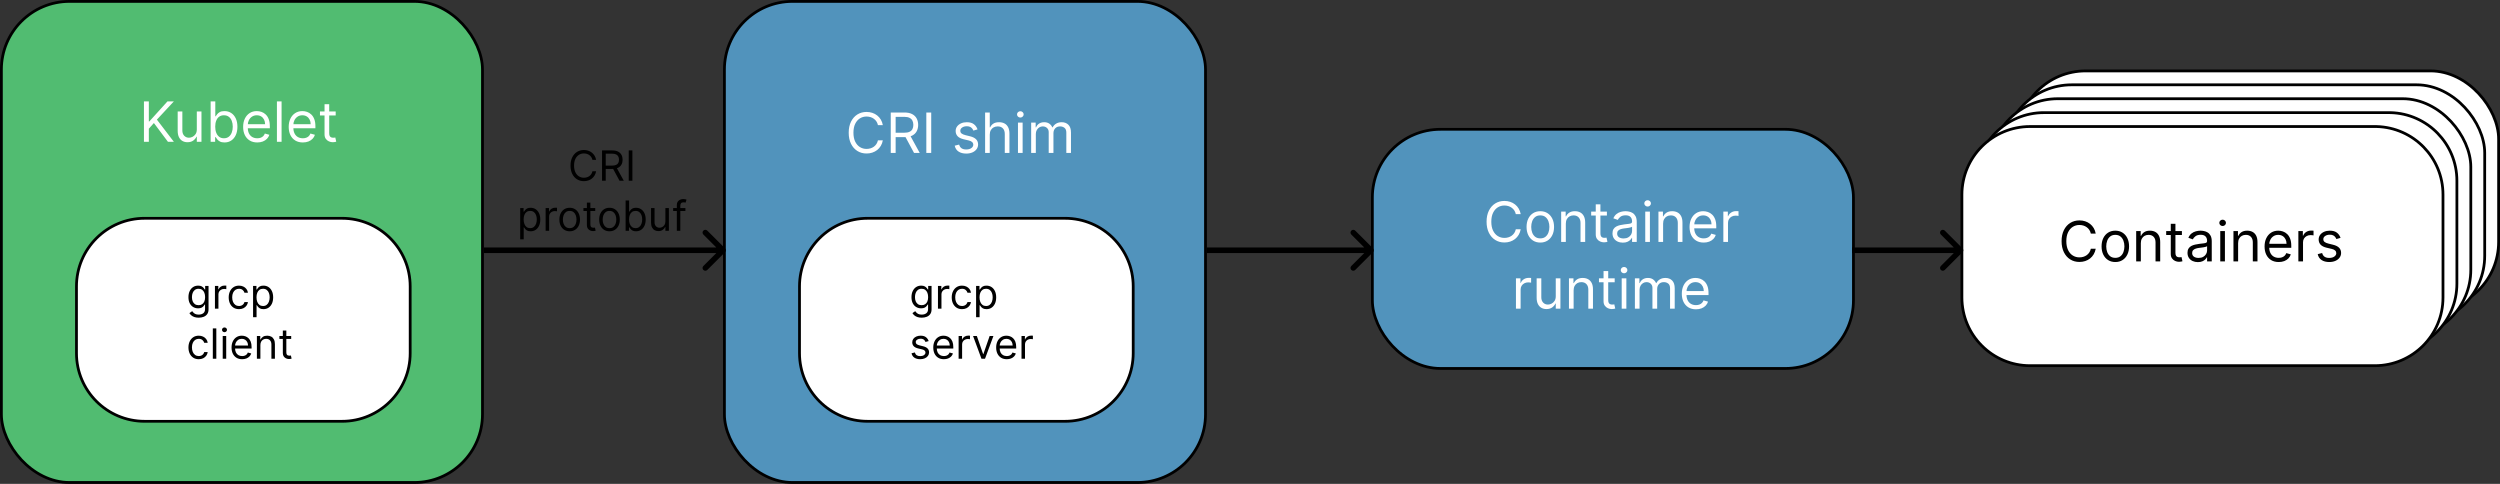 <svg width="899" height="174" viewBox="0 0 899 174" fill="none" xmlns="http://www.w3.org/2000/svg">
<rect x="0" y="0" width="899" height="174" fill="#333333" stroke="none"/>
<g clip-path="url(#clip0_25_2)">
<rect x="0.5" y="0.5" width="173" height="173" rx="24.5" fill="#51BC71" stroke="black"/>
<path d="M52 78.5H123C136.531 78.5 147.5 89.469 147.5 103V127C147.5 140.531 136.531 151.5 123 151.5H52C38.469 151.5 27.5 140.531 27.5 127V103C27.5 89.469 38.469 78.5 52 78.5Z" fill="white" stroke="black"/>
<path d="M71.453 114.239C70.846 114.239 70.324 114.161 69.887 114.004C69.45 113.852 69.086 113.649 68.795 113.397C68.507 113.148 68.278 112.882 68.108 112.598L69.109 111.895C69.223 112.044 69.367 112.214 69.541 112.406C69.715 112.602 69.953 112.77 70.255 112.912C70.56 113.058 70.96 113.131 71.453 113.131C72.114 113.131 72.659 112.971 73.088 112.651C73.518 112.332 73.733 111.831 73.733 111.149V109.487H73.626C73.534 109.636 73.403 109.821 73.232 110.041C73.065 110.258 72.824 110.451 72.508 110.622C72.195 110.789 71.773 110.872 71.24 110.872C70.579 110.872 69.987 110.716 69.461 110.403C68.939 110.091 68.525 109.636 68.22 109.04C67.918 108.443 67.767 107.719 67.767 106.866C67.767 106.028 67.914 105.299 68.209 104.677C68.504 104.052 68.914 103.569 69.44 103.228C69.965 102.884 70.572 102.712 71.261 102.712C71.794 102.712 72.217 102.8 72.529 102.978C72.845 103.152 73.087 103.351 73.254 103.575C73.424 103.795 73.555 103.976 73.648 104.118H73.776V102.818H74.99V111.234C74.99 111.938 74.83 112.509 74.511 112.95C74.195 113.393 73.769 113.718 73.232 113.924C72.7 114.134 72.106 114.239 71.453 114.239ZM71.41 109.743C71.915 109.743 72.341 109.627 72.689 109.397C73.037 109.166 73.302 108.834 73.483 108.401C73.664 107.967 73.754 107.449 73.754 106.845C73.754 106.256 73.665 105.735 73.488 105.284C73.31 104.833 73.048 104.48 72.7 104.224C72.352 103.969 71.922 103.841 71.41 103.841C70.878 103.841 70.434 103.976 70.079 104.246C69.727 104.516 69.463 104.878 69.285 105.332C69.111 105.787 69.024 106.291 69.024 106.845C69.024 107.413 69.113 107.916 69.29 108.353C69.472 108.786 69.738 109.127 70.09 109.375C70.445 109.62 70.885 109.743 71.41 109.743ZM77.291 111V102.818H78.506V104.054H78.591C78.74 103.649 79.01 103.321 79.401 103.069C79.791 102.816 80.231 102.69 80.722 102.69C80.814 102.69 80.929 102.692 81.068 102.696C81.206 102.699 81.311 102.705 81.382 102.712V103.99C81.34 103.979 81.242 103.963 81.089 103.942C80.94 103.917 80.782 103.905 80.615 103.905C80.217 103.905 79.862 103.988 79.55 104.155C79.241 104.319 78.996 104.546 78.815 104.837C78.637 105.125 78.548 105.453 78.548 105.822V111H77.291ZM85.947 111.17C85.18 111.17 84.519 110.989 83.966 110.627C83.412 110.265 82.985 109.766 82.687 109.13C82.389 108.495 82.24 107.768 82.24 106.952C82.24 106.121 82.392 105.387 82.698 104.752C83.007 104.113 83.436 103.614 83.987 103.255C84.541 102.893 85.187 102.712 85.926 102.712C86.501 102.712 87.019 102.818 87.481 103.031C87.943 103.244 88.321 103.543 88.616 103.926C88.91 104.31 89.093 104.757 89.164 105.268H87.907C87.811 104.896 87.598 104.565 87.268 104.278C86.941 103.987 86.501 103.841 85.947 103.841C85.457 103.841 85.027 103.969 84.658 104.224C84.292 104.477 84.006 104.833 83.8 105.295C83.598 105.753 83.497 106.291 83.497 106.909C83.497 107.541 83.596 108.092 83.795 108.56C83.998 109.029 84.282 109.393 84.647 109.652C85.017 109.912 85.45 110.041 85.947 110.041C86.274 110.041 86.57 109.984 86.837 109.871C87.103 109.757 87.329 109.594 87.513 109.381C87.698 109.168 87.829 108.912 87.907 108.614H89.164C89.093 109.097 88.918 109.532 88.637 109.919C88.36 110.302 87.993 110.608 87.534 110.835C87.08 111.059 86.551 111.17 85.947 111.17ZM91.002 114.068V102.818H92.217V104.118H92.366C92.458 103.976 92.586 103.795 92.749 103.575C92.916 103.351 93.154 103.152 93.463 102.978C93.776 102.8 94.198 102.712 94.731 102.712C95.42 102.712 96.027 102.884 96.553 103.228C97.078 103.573 97.488 104.061 97.783 104.693C98.078 105.325 98.225 106.071 98.225 106.93C98.225 107.797 98.078 108.548 97.783 109.184C97.488 109.816 97.08 110.306 96.558 110.654C96.036 110.998 95.434 111.17 94.752 111.17C94.227 111.17 93.806 111.083 93.49 110.909C93.174 110.732 92.93 110.531 92.76 110.308C92.59 110.08 92.458 109.892 92.366 109.743H92.259V114.068H91.002ZM92.238 106.909C92.238 107.527 92.329 108.072 92.51 108.544C92.691 109.013 92.955 109.381 93.303 109.647C93.651 109.91 94.077 110.041 94.582 110.041C95.107 110.041 95.546 109.903 95.897 109.626C96.252 109.345 96.519 108.969 96.696 108.496C96.877 108.021 96.968 107.491 96.968 106.909C96.968 106.334 96.879 105.815 96.702 105.354C96.528 104.888 96.263 104.521 95.908 104.251C95.556 103.978 95.114 103.841 94.582 103.841C94.07 103.841 93.641 103.971 93.293 104.23C92.945 104.485 92.682 104.844 92.504 105.306C92.327 105.764 92.238 106.298 92.238 106.909ZM71.474 129.17C70.707 129.17 70.047 128.989 69.493 128.627C68.939 128.265 68.513 127.766 68.215 127.13C67.916 126.495 67.767 125.768 67.767 124.952C67.767 124.121 67.92 123.387 68.225 122.752C68.534 122.113 68.964 121.614 69.514 121.255C70.068 120.893 70.715 120.712 71.453 120.712C72.028 120.712 72.547 120.818 73.008 121.031C73.47 121.244 73.848 121.543 74.143 121.926C74.438 122.31 74.621 122.757 74.692 123.268H73.435C73.339 122.896 73.126 122.565 72.796 122.278C72.469 121.987 72.028 121.841 71.474 121.841C70.984 121.841 70.555 121.969 70.185 122.224C69.82 122.477 69.534 122.833 69.328 123.295C69.125 123.753 69.024 124.291 69.024 124.909C69.024 125.541 69.124 126.092 69.322 126.56C69.525 127.029 69.809 127.393 70.175 127.652C70.544 127.912 70.977 128.041 71.474 128.041C71.801 128.041 72.098 127.984 72.364 127.871C72.63 127.757 72.856 127.594 73.04 127.381C73.225 127.168 73.356 126.912 73.435 126.614H74.692C74.621 127.097 74.445 127.532 74.164 127.919C73.887 128.302 73.52 128.608 73.062 128.835C72.607 129.059 72.078 129.17 71.474 129.17ZM77.787 118.091V129H76.529V118.091H77.787ZM80.089 129V120.818H81.346V129H80.089ZM80.728 119.455C80.483 119.455 80.272 119.371 80.094 119.204C79.92 119.037 79.833 118.837 79.833 118.602C79.833 118.368 79.92 118.167 80.094 118C80.272 117.833 80.483 117.75 80.728 117.75C80.973 117.75 81.183 117.833 81.357 118C81.534 118.167 81.623 118.368 81.623 118.602C81.623 118.837 81.534 119.037 81.357 119.204C81.183 119.371 80.973 119.455 80.728 119.455ZM87.079 129.17C86.291 129.17 85.611 128.996 85.039 128.648C84.471 128.297 84.032 127.807 83.723 127.178C83.418 126.546 83.265 125.811 83.265 124.973C83.265 124.135 83.418 123.396 83.723 122.757C84.032 122.114 84.462 121.614 85.012 121.255C85.566 120.893 86.213 120.712 86.951 120.712C87.377 120.712 87.798 120.783 88.214 120.925C88.629 121.067 89.007 121.298 89.348 121.617C89.689 121.933 89.961 122.352 90.163 122.874C90.366 123.396 90.467 124.039 90.467 124.803V125.335H84.16V124.249H89.188C89.188 123.787 89.096 123.375 88.911 123.013C88.73 122.651 88.471 122.365 88.134 122.155C87.8 121.946 87.406 121.841 86.951 121.841C86.451 121.841 86.017 121.965 85.651 122.214C85.289 122.459 85.01 122.778 84.815 123.173C84.62 123.567 84.522 123.989 84.522 124.44V125.165C84.522 125.783 84.629 126.306 84.842 126.736C85.058 127.162 85.359 127.487 85.742 127.711C86.126 127.931 86.571 128.041 87.079 128.041C87.409 128.041 87.708 127.995 87.974 127.903C88.244 127.807 88.476 127.665 88.672 127.477C88.867 127.285 89.018 127.047 89.124 126.763L90.339 127.104C90.211 127.516 89.996 127.878 89.694 128.19C89.393 128.499 89.02 128.741 88.576 128.915C88.132 129.085 87.633 129.17 87.079 129.17ZM93.636 124.078V129H92.379V120.818H93.594V122.097H93.7C93.892 121.681 94.183 121.347 94.574 121.095C94.964 120.839 95.469 120.712 96.087 120.712C96.64 120.712 97.125 120.825 97.541 121.053C97.956 121.276 98.279 121.617 98.51 122.075C98.741 122.53 98.856 123.105 98.856 123.801V129H97.599V123.886C97.599 123.244 97.432 122.743 97.099 122.384C96.765 122.022 96.307 121.841 95.724 121.841C95.323 121.841 94.964 121.928 94.648 122.102C94.336 122.276 94.089 122.53 93.908 122.864C93.727 123.197 93.636 123.602 93.636 124.078ZM104.712 120.818V121.884H100.472V120.818H104.712ZM101.707 118.858H102.965V126.656C102.965 127.011 103.016 127.278 103.119 127.455C103.226 127.629 103.361 127.746 103.524 127.807C103.691 127.864 103.867 127.892 104.051 127.892C104.19 127.892 104.303 127.885 104.392 127.871C104.481 127.853 104.552 127.839 104.605 127.828L104.861 128.957C104.776 128.989 104.657 129.021 104.504 129.053C104.351 129.089 104.158 129.107 103.923 129.107C103.568 129.107 103.22 129.03 102.879 128.877C102.542 128.725 102.261 128.492 102.038 128.18C101.818 127.867 101.707 127.473 101.707 126.997V118.858Z" fill="black"/>
<path d="M51.761 51V36.455H53.523V43.67H53.693L60.227 36.455H62.528L56.42 43.017L62.528 51H60.398L55.341 44.239L53.523 46.284V51H51.761ZM70.772 46.54V40.091H72.448V51H70.772V49.153H70.659C70.403 49.707 70.005 50.178 69.466 50.567C68.926 50.95 68.244 51.142 67.42 51.142C66.738 51.142 66.132 50.993 65.602 50.695C65.072 50.392 64.655 49.937 64.352 49.331C64.049 48.72 63.897 47.951 63.897 47.023V40.091H65.573V46.909C65.573 47.705 65.796 48.339 66.241 48.812C66.691 49.286 67.264 49.523 67.96 49.523C68.376 49.523 68.8 49.416 69.231 49.203C69.667 48.99 70.031 48.663 70.325 48.223C70.623 47.783 70.772 47.222 70.772 46.54ZM75.746 51V36.455H77.422V41.824H77.564C77.687 41.635 77.858 41.393 78.075 41.099C78.298 40.801 78.615 40.536 79.027 40.304C79.444 40.067 80.007 39.949 80.717 39.949C81.636 39.949 82.445 40.178 83.146 40.638C83.847 41.097 84.394 41.748 84.787 42.591C85.18 43.434 85.376 44.428 85.376 45.574C85.376 46.729 85.18 47.731 84.787 48.578C84.394 49.421 83.849 50.074 83.153 50.538C82.457 50.998 81.655 51.227 80.746 51.227C80.045 51.227 79.484 51.111 79.062 50.879C78.641 50.642 78.317 50.375 78.09 50.077C77.862 49.774 77.687 49.523 77.564 49.324H77.365V51H75.746ZM77.394 45.545C77.394 46.369 77.514 47.096 77.756 47.726C77.997 48.351 78.35 48.841 78.814 49.196C79.278 49.546 79.846 49.722 80.519 49.722C81.219 49.722 81.804 49.537 82.273 49.168C82.746 48.794 83.101 48.292 83.338 47.662C83.579 47.028 83.7 46.322 83.7 45.545C83.7 44.778 83.582 44.087 83.345 43.472C83.113 42.851 82.76 42.361 82.287 42.001C81.818 41.637 81.229 41.455 80.519 41.455C79.837 41.455 79.264 41.627 78.8 41.973C78.336 42.314 77.985 42.792 77.749 43.408C77.512 44.019 77.394 44.731 77.394 45.545ZM92.514 51.227C91.463 51.227 90.556 50.995 89.794 50.531C89.037 50.062 88.452 49.409 88.04 48.571C87.633 47.728 87.429 46.748 87.429 45.631C87.429 44.513 87.633 43.528 88.04 42.676C88.452 41.819 89.025 41.151 89.758 40.673C90.497 40.19 91.359 39.949 92.344 39.949C92.912 39.949 93.473 40.044 94.027 40.233C94.581 40.422 95.085 40.73 95.54 41.156C95.994 41.578 96.356 42.136 96.626 42.832C96.896 43.528 97.031 44.385 97.031 45.403V46.114H88.622V44.665H95.327C95.327 44.049 95.204 43.5 94.957 43.017C94.716 42.534 94.37 42.153 93.921 41.874C93.475 41.594 92.95 41.455 92.344 41.455C91.676 41.455 91.099 41.62 90.611 41.952C90.128 42.278 89.756 42.705 89.496 43.23C89.235 43.756 89.105 44.319 89.105 44.92V45.886C89.105 46.71 89.247 47.409 89.531 47.981C89.82 48.55 90.22 48.983 90.731 49.281C91.243 49.575 91.837 49.722 92.514 49.722C92.954 49.722 93.352 49.66 93.707 49.537C94.067 49.409 94.377 49.22 94.638 48.969C94.898 48.713 95.099 48.396 95.242 48.017L96.861 48.472C96.69 49.021 96.404 49.504 96.001 49.92C95.599 50.332 95.102 50.654 94.51 50.886C93.918 51.114 93.253 51.227 92.514 51.227ZM101.257 36.455V51H99.581V36.455H101.257ZM108.901 51.227C107.85 51.227 106.943 50.995 106.181 50.531C105.423 50.062 104.838 49.409 104.426 48.571C104.019 47.728 103.816 46.748 103.816 45.631C103.816 44.513 104.019 43.528 104.426 42.676C104.838 41.819 105.411 41.151 106.145 40.673C106.884 40.19 107.746 39.949 108.73 39.949C109.299 39.949 109.86 40.044 110.414 40.233C110.968 40.422 111.472 40.73 111.926 41.156C112.381 41.578 112.743 42.136 113.013 42.832C113.283 43.528 113.418 44.385 113.418 45.403V46.114H105.009V44.665H111.713C111.713 44.049 111.59 43.5 111.344 43.017C111.103 42.534 110.757 42.153 110.307 41.874C109.862 41.594 109.337 41.455 108.73 41.455C108.063 41.455 107.485 41.62 106.998 41.952C106.515 42.278 106.143 42.705 105.882 43.23C105.622 43.756 105.492 44.319 105.492 44.92V45.886C105.492 46.71 105.634 47.409 105.918 47.981C106.207 48.55 106.607 48.983 107.118 49.281C107.63 49.575 108.224 49.722 108.901 49.722C109.341 49.722 109.739 49.66 110.094 49.537C110.454 49.409 110.764 49.22 111.025 48.969C111.285 48.713 111.486 48.396 111.628 48.017L113.248 48.472C113.077 49.021 112.791 49.504 112.388 49.92C111.986 50.332 111.489 50.654 110.897 50.886C110.305 51.114 109.64 51.227 108.901 51.227ZM120.712 40.091V41.511H115.059V40.091H120.712ZM116.706 37.477H118.382V47.875C118.382 48.349 118.451 48.704 118.588 48.94C118.73 49.172 118.91 49.329 119.128 49.409C119.351 49.485 119.585 49.523 119.831 49.523C120.016 49.523 120.167 49.513 120.286 49.494C120.404 49.471 120.499 49.452 120.57 49.438L120.911 50.943C120.797 50.986 120.639 51.028 120.435 51.071C120.231 51.118 119.973 51.142 119.661 51.142C119.187 51.142 118.723 51.04 118.269 50.837C117.819 50.633 117.445 50.323 117.147 49.906C116.853 49.49 116.706 48.964 116.706 48.33V37.477Z" fill="white"/>
<rect x="260.5" y="0.5" width="173" height="173" rx="24.5" fill="#5193BC" stroke="black"/>
<rect x="493.5" y="46.5" width="173" height="86" rx="24.5" fill="#5193BC" stroke="black"/>
<rect x="725.5" y="25.5" width="173" height="86" rx="24.5" fill="white" stroke="black"/>
<rect x="720.5" y="30.5" width="173" height="86" rx="24.5" fill="white" stroke="black"/>
<rect x="715.5" y="35.5" width="173" height="86" rx="24.5" fill="white" stroke="black"/>
<path d="M735 40.5H859C859.212 40.5 859.423 40.502 859.633 40.508C872.871 40.843 883.5 51.681 883.5 65V102C883.5 115.531 872.531 126.5 859 126.5H735C721.469 126.5 710.5 115.531 710.5 102V65C710.5 51.469 721.469 40.5 735 40.5Z" fill="white" stroke="black"/>
<path d="M730 45.5H854C854.212 45.5 854.423 45.502 854.633 45.508C867.871 45.843 878.5 56.681 878.5 70V107C878.5 120.531 867.531 131.5 854 131.5H730C716.469 131.5 705.5 120.531 705.5 107V70C705.5 56.469 716.469 45.5 730 45.5Z" fill="white" stroke="black"/>
<path d="M312 78.5H383C396.531 78.5 407.5 89.469 407.5 103V127C407.5 140.531 396.531 151.5 383 151.5H312C298.469 151.5 287.5 140.531 287.5 127V103C287.5 89.469 298.469 78.5 312 78.5Z" fill="white" stroke="black"/>
<path d="M331.453 114.239C330.846 114.239 330.324 114.161 329.887 114.004C329.45 113.852 329.086 113.649 328.795 113.397C328.507 113.148 328.278 112.882 328.108 112.598L329.109 111.895C329.223 112.044 329.367 112.214 329.541 112.406C329.715 112.602 329.953 112.77 330.255 112.912C330.56 113.058 330.96 113.131 331.453 113.131C332.114 113.131 332.659 112.971 333.088 112.651C333.518 112.332 333.733 111.831 333.733 111.149V109.487H333.626C333.534 109.636 333.403 109.821 333.232 110.041C333.065 110.258 332.824 110.451 332.508 110.622C332.195 110.789 331.773 110.872 331.24 110.872C330.58 110.872 329.987 110.716 329.461 110.403C328.939 110.091 328.525 109.636 328.22 109.04C327.918 108.443 327.767 107.719 327.767 106.866C327.767 106.028 327.914 105.299 328.209 104.677C328.504 104.052 328.914 103.569 329.44 103.228C329.965 102.884 330.572 102.712 331.261 102.712C331.794 102.712 332.217 102.8 332.529 102.978C332.845 103.152 333.087 103.351 333.254 103.575C333.424 103.795 333.555 103.976 333.648 104.118H333.776V102.818H334.99V111.234C334.99 111.938 334.83 112.509 334.511 112.95C334.195 113.393 333.768 113.718 333.232 113.924C332.7 114.134 332.107 114.239 331.453 114.239ZM331.411 109.743C331.915 109.743 332.341 109.627 332.689 109.397C333.037 109.166 333.301 108.834 333.483 108.401C333.664 107.967 333.754 107.449 333.754 106.845C333.754 106.256 333.665 105.735 333.488 105.284C333.31 104.833 333.048 104.48 332.7 104.224C332.352 103.969 331.922 103.841 331.411 103.841C330.878 103.841 330.434 103.976 330.079 104.246C329.727 104.516 329.463 104.878 329.285 105.332C329.111 105.787 329.024 106.291 329.024 106.845C329.024 107.413 329.113 107.916 329.29 108.353C329.472 108.786 329.738 109.127 330.089 109.375C330.445 109.62 330.885 109.743 331.411 109.743ZM337.291 111V102.818H338.506V104.054H338.591C338.74 103.649 339.01 103.321 339.401 103.069C339.791 102.816 340.232 102.69 340.722 102.69C340.814 102.69 340.929 102.692 341.068 102.696C341.206 102.699 341.311 102.705 341.382 102.712V103.99C341.339 103.979 341.242 103.963 341.089 103.942C340.94 103.917 340.782 103.905 340.615 103.905C340.217 103.905 339.862 103.988 339.55 104.155C339.241 104.319 338.996 104.546 338.815 104.837C338.637 105.125 338.548 105.453 338.548 105.822V111H337.291ZM345.947 111.17C345.18 111.17 344.52 110.989 343.966 110.627C343.412 110.265 342.985 109.766 342.687 109.13C342.389 108.495 342.24 107.768 342.24 106.952C342.24 106.121 342.392 105.387 342.698 104.752C343.007 104.113 343.436 103.614 343.987 103.255C344.541 102.893 345.187 102.712 345.926 102.712C346.501 102.712 347.02 102.818 347.481 103.031C347.943 103.244 348.321 103.543 348.616 103.926C348.911 104.31 349.093 104.757 349.164 105.268H347.907C347.811 104.896 347.598 104.565 347.268 104.278C346.941 103.987 346.501 103.841 345.947 103.841C345.457 103.841 345.027 103.969 344.658 104.224C344.292 104.477 344.006 104.833 343.8 105.295C343.598 105.753 343.497 106.291 343.497 106.909C343.497 107.541 343.596 108.092 343.795 108.56C343.998 109.029 344.282 109.393 344.647 109.652C345.017 109.912 345.45 110.041 345.947 110.041C346.274 110.041 346.57 109.984 346.837 109.871C347.103 109.757 347.328 109.594 347.513 109.381C347.698 109.168 347.829 108.912 347.907 108.614H349.164C349.093 109.097 348.918 109.532 348.637 109.919C348.36 110.302 347.993 110.608 347.534 110.835C347.08 111.059 346.551 111.17 345.947 111.17ZM351.002 114.068V102.818H352.217V104.118H352.366C352.458 103.976 352.586 103.795 352.749 103.575C352.916 103.351 353.154 103.152 353.463 102.978C353.776 102.8 354.198 102.712 354.731 102.712C355.42 102.712 356.027 102.884 356.553 103.228C357.078 103.573 357.488 104.061 357.783 104.693C358.078 105.325 358.225 106.071 358.225 106.93C358.225 107.797 358.078 108.548 357.783 109.184C357.488 109.816 357.08 110.306 356.558 110.654C356.036 110.998 355.434 111.17 354.752 111.17C354.227 111.17 353.806 111.083 353.49 110.909C353.174 110.732 352.93 110.531 352.76 110.308C352.589 110.08 352.458 109.892 352.366 109.743H352.259V114.068H351.002ZM352.238 106.909C352.238 107.527 352.328 108.072 352.51 108.544C352.691 109.013 352.955 109.381 353.303 109.647C353.651 109.91 354.077 110.041 354.582 110.041C355.107 110.041 355.546 109.903 355.897 109.626C356.252 109.345 356.519 108.969 356.696 108.496C356.877 108.021 356.968 107.491 356.968 106.909C356.968 106.334 356.879 105.815 356.702 105.354C356.528 104.888 356.263 104.521 355.908 104.251C355.556 103.978 355.114 103.841 354.582 103.841C354.07 103.841 353.641 103.971 353.293 104.23C352.945 104.485 352.682 104.844 352.504 105.306C352.327 105.764 352.238 106.298 352.238 106.909ZM333.946 122.651L332.817 122.97C332.746 122.782 332.641 122.599 332.502 122.422C332.368 122.24 332.183 122.091 331.949 121.974C331.714 121.857 331.414 121.798 331.048 121.798C330.548 121.798 330.13 121.914 329.797 122.145C329.466 122.372 329.301 122.661 329.301 123.013C329.301 123.325 329.415 123.572 329.642 123.753C329.869 123.934 330.224 124.085 330.707 124.206L331.922 124.504C332.653 124.682 333.199 124.953 333.557 125.319C333.916 125.681 334.095 126.148 334.095 126.72C334.095 127.189 333.96 127.608 333.69 127.977C333.424 128.347 333.051 128.638 332.572 128.851C332.092 129.064 331.535 129.17 330.899 129.17C330.065 129.17 329.374 128.989 328.827 128.627C328.28 128.265 327.934 127.736 327.788 127.04L328.982 126.741C329.095 127.182 329.31 127.512 329.626 127.732C329.946 127.952 330.363 128.062 330.878 128.062C331.464 128.062 331.929 127.938 332.273 127.69C332.621 127.437 332.795 127.136 332.795 126.784C332.795 126.5 332.696 126.262 332.497 126.07C332.298 125.875 331.993 125.729 331.581 125.634L330.217 125.314C329.468 125.136 328.918 124.861 328.566 124.488C328.218 124.112 328.044 123.641 328.044 123.077C328.044 122.615 328.174 122.207 328.433 121.852C328.696 121.496 329.053 121.218 329.504 121.015C329.958 120.813 330.473 120.712 331.048 120.712C331.858 120.712 332.494 120.889 332.955 121.244C333.42 121.599 333.751 122.068 333.946 122.651ZM339.418 129.17C338.63 129.17 337.949 128.996 337.378 128.648C336.81 128.297 336.371 127.807 336.062 127.178C335.757 126.546 335.604 125.811 335.604 124.973C335.604 124.135 335.757 123.396 336.062 122.757C336.371 122.114 336.801 121.614 337.351 121.255C337.905 120.893 338.551 120.712 339.29 120.712C339.716 120.712 340.137 120.783 340.552 120.925C340.968 121.067 341.346 121.298 341.687 121.617C342.028 121.933 342.3 122.352 342.502 122.874C342.704 123.396 342.806 124.039 342.806 124.803V125.335H336.499V124.249H341.527C341.527 123.787 341.435 123.375 341.25 123.013C341.069 122.651 340.81 122.365 340.473 122.155C340.139 121.946 339.745 121.841 339.29 121.841C338.789 121.841 338.356 121.965 337.99 122.214C337.628 122.459 337.349 122.778 337.154 123.173C336.959 123.567 336.861 123.989 336.861 124.44V125.165C336.861 125.783 336.968 126.306 337.181 126.736C337.397 127.162 337.697 127.487 338.081 127.711C338.464 127.931 338.91 128.041 339.418 128.041C339.748 128.041 340.046 127.995 340.313 127.903C340.583 127.807 340.815 127.665 341.011 127.477C341.206 127.285 341.357 127.047 341.463 126.763L342.678 127.104C342.55 127.516 342.335 127.878 342.033 128.19C341.731 128.499 341.359 128.741 340.915 128.915C340.471 129.085 339.972 129.17 339.418 129.17ZM344.718 129V120.818H345.932V122.054H346.018C346.167 121.649 346.437 121.321 346.827 121.069C347.218 120.816 347.658 120.69 348.148 120.69C348.241 120.69 348.356 120.692 348.495 120.696C348.633 120.699 348.738 120.705 348.809 120.712V121.99C348.766 121.979 348.669 121.963 348.516 121.942C348.367 121.917 348.209 121.905 348.042 121.905C347.644 121.905 347.289 121.988 346.976 122.155C346.668 122.319 346.422 122.546 346.241 122.837C346.064 123.125 345.975 123.453 345.975 123.822V129H344.718ZM357.238 120.818L354.213 129H352.934L349.909 120.818H351.272L353.531 127.338H353.616L355.875 120.818H357.238ZM362.035 129.17C361.247 129.17 360.567 128.996 359.995 128.648C359.427 128.297 358.988 127.807 358.679 127.178C358.374 126.546 358.221 125.811 358.221 124.973C358.221 124.135 358.374 123.396 358.679 122.757C358.988 122.114 359.418 121.614 359.968 121.255C360.522 120.893 361.169 120.712 361.907 120.712C362.333 120.712 362.754 120.783 363.17 120.925C363.585 121.067 363.963 121.298 364.304 121.617C364.645 121.933 364.917 122.352 365.119 122.874C365.322 123.396 365.423 124.039 365.423 124.803V125.335H359.116V124.249H364.144C364.144 123.787 364.052 123.375 363.867 123.013C363.686 122.651 363.427 122.365 363.09 122.155C362.756 121.946 362.362 121.841 361.907 121.841C361.407 121.841 360.973 121.965 360.608 122.214C360.245 122.459 359.967 122.778 359.771 123.173C359.576 123.567 359.478 123.989 359.478 124.44V125.165C359.478 125.783 359.585 126.306 359.798 126.736C360.014 127.162 360.315 127.487 360.698 127.711C361.082 127.931 361.527 128.041 362.035 128.041C362.365 128.041 362.664 127.995 362.93 127.903C363.2 127.807 363.432 127.665 363.628 127.477C363.823 127.285 363.974 127.047 364.081 126.763L365.295 127.104C365.167 127.516 364.952 127.878 364.65 128.19C364.349 128.499 363.976 128.741 363.532 128.915C363.088 129.085 362.589 129.17 362.035 129.17ZM367.335 129V120.818H368.55V122.054H368.635C368.784 121.649 369.054 121.321 369.445 121.069C369.835 120.816 370.275 120.69 370.766 120.69C370.858 120.69 370.973 120.692 371.112 120.696C371.25 120.699 371.355 120.705 371.426 120.712V121.99C371.383 121.979 371.286 121.963 371.133 121.942C370.984 121.917 370.826 121.905 370.659 121.905C370.261 121.905 369.906 121.988 369.594 122.155C369.285 122.319 369.04 122.546 368.859 122.837C368.681 123.125 368.592 123.453 368.592 123.822V129H367.335Z" fill="black"/>
<path d="M317.466 45H315.705C315.6 44.493 315.418 44.048 315.158 43.665C314.902 43.281 314.589 42.959 314.22 42.699C313.856 42.434 313.451 42.235 313.006 42.102C312.561 41.97 312.097 41.903 311.614 41.903C310.733 41.903 309.935 42.126 309.22 42.571C308.51 43.016 307.944 43.672 307.523 44.538C307.106 45.405 306.898 46.468 306.898 47.727C306.898 48.987 307.106 50.05 307.523 50.916C307.944 51.783 308.51 52.438 309.22 52.883C309.935 53.329 310.733 53.551 311.614 53.551C312.097 53.551 312.561 53.485 313.006 53.352C313.451 53.22 313.856 53.023 314.22 52.763C314.589 52.498 314.902 52.173 315.158 51.79C315.418 51.401 315.6 50.956 315.705 50.455H317.466C317.333 51.198 317.092 51.863 316.741 52.45C316.391 53.037 315.955 53.537 315.435 53.949C314.914 54.356 314.329 54.666 313.68 54.879C313.036 55.092 312.348 55.199 311.614 55.199C310.373 55.199 309.27 54.896 308.304 54.29C307.338 53.684 306.578 52.822 306.024 51.705C305.47 50.587 305.193 49.261 305.193 47.727C305.193 46.193 305.47 44.867 306.024 43.75C306.578 42.633 307.338 41.771 308.304 41.165C309.27 40.559 310.373 40.256 311.614 40.256C312.348 40.256 313.036 40.362 313.68 40.575C314.329 40.788 314.914 41.101 315.435 41.513C315.955 41.92 316.391 42.417 316.741 43.004C317.092 43.587 317.333 44.252 317.466 45ZM320.312 55V40.455H325.227C326.363 40.455 327.296 40.649 328.025 41.037C328.754 41.42 329.294 41.948 329.645 42.621C329.995 43.293 330.17 44.058 330.17 44.915C330.17 45.772 329.995 46.532 329.645 47.195C329.294 47.858 328.757 48.378 328.032 48.757C327.308 49.131 326.382 49.318 325.255 49.318H321.278V47.727H325.199C325.975 47.727 326.6 47.614 327.074 47.386C327.552 47.159 327.897 46.837 328.11 46.42C328.328 45.999 328.437 45.497 328.437 44.915C328.437 44.332 328.328 43.823 328.11 43.388C327.893 42.952 327.545 42.616 327.066 42.379C326.588 42.138 325.956 42.017 325.17 42.017H322.074V55H320.312ZM327.159 48.466L330.738 55H328.693L325.17 48.466H327.159ZM334.866 40.455V55H333.105V40.455H334.866ZM351.523 46.534L350.017 46.96C349.923 46.709 349.783 46.465 349.598 46.229C349.418 45.987 349.172 45.788 348.86 45.632C348.547 45.476 348.147 45.398 347.659 45.398C346.992 45.398 346.435 45.552 345.99 45.859C345.55 46.162 345.33 46.548 345.33 47.017C345.33 47.434 345.481 47.763 345.784 48.004C346.087 48.246 346.561 48.447 347.205 48.608L348.824 49.006C349.8 49.242 350.526 49.605 351.005 50.092C351.483 50.575 351.722 51.198 351.722 51.96C351.722 52.585 351.542 53.144 351.182 53.636C350.827 54.129 350.33 54.517 349.691 54.801C349.051 55.085 348.308 55.227 347.461 55.227C346.348 55.227 345.427 54.986 344.698 54.503C343.969 54.02 343.507 53.314 343.313 52.386L344.904 51.989C345.055 52.576 345.342 53.016 345.763 53.31C346.189 53.603 346.746 53.75 347.432 53.75C348.213 53.75 348.834 53.584 349.293 53.253C349.757 52.917 349.989 52.514 349.989 52.045C349.989 51.667 349.856 51.349 349.591 51.094C349.326 50.833 348.919 50.639 348.37 50.511L346.551 50.085C345.552 49.849 344.819 49.481 344.35 48.984C343.886 48.483 343.654 47.855 343.654 47.102C343.654 46.487 343.827 45.942 344.172 45.469C344.523 44.995 344.998 44.624 345.6 44.354C346.206 44.084 346.892 43.949 347.659 43.949C348.739 43.949 349.587 44.186 350.202 44.659C350.822 45.133 351.263 45.758 351.523 46.534ZM355.921 48.438V55H354.245V40.455H355.921V45.795H356.063C356.319 45.232 356.702 44.785 357.214 44.453C357.73 44.117 358.416 43.949 359.273 43.949C360.017 43.949 360.668 44.098 361.227 44.396C361.785 44.69 362.219 45.142 362.526 45.753C362.839 46.359 362.995 47.131 362.995 48.068V55H361.319V48.182C361.319 47.315 361.094 46.645 360.644 46.172C360.199 45.694 359.581 45.455 358.79 45.455C358.241 45.455 357.749 45.571 357.313 45.803C356.882 46.035 356.541 46.373 356.29 46.818C356.044 47.263 355.921 47.803 355.921 48.438ZM366.061 55V44.091H367.738V55H366.061ZM366.914 42.273C366.587 42.273 366.305 42.161 366.069 41.939C365.837 41.716 365.721 41.449 365.721 41.136C365.721 40.824 365.837 40.556 366.069 40.334C366.305 40.111 366.587 40 366.914 40C367.24 40 367.52 40.111 367.752 40.334C367.989 40.556 368.107 40.824 368.107 41.136C368.107 41.449 367.989 41.716 367.752 41.939C367.52 42.161 367.24 42.273 366.914 42.273ZM370.808 55V44.091H372.427V45.795H372.569C372.796 45.213 373.163 44.761 373.67 44.439C374.176 44.112 374.785 43.949 375.495 43.949C376.215 43.949 376.814 44.112 377.292 44.439C377.775 44.761 378.151 45.213 378.421 45.795H378.535C378.814 45.232 379.233 44.785 379.792 44.453C380.351 44.117 381.021 43.949 381.802 43.949C382.777 43.949 383.575 44.254 384.195 44.865C384.816 45.471 385.126 46.416 385.126 47.699V55H383.45V47.699C383.45 46.894 383.229 46.319 382.789 45.973C382.349 45.627 381.83 45.455 381.234 45.455C380.467 45.455 379.872 45.687 379.451 46.151C379.03 46.61 378.819 47.192 378.819 47.898V55H377.114V47.528C377.114 46.908 376.913 46.409 376.511 46.03C376.108 45.646 375.59 45.455 374.955 45.455C374.52 45.455 374.112 45.571 373.734 45.803C373.36 46.035 373.057 46.356 372.825 46.769C372.597 47.176 372.484 47.647 372.484 48.182V55H370.808Z" fill="white"/>
<path d="M546.843 77H545.081C544.977 76.493 544.795 76.048 544.535 75.665C544.279 75.281 543.966 74.959 543.597 74.699C543.233 74.434 542.828 74.235 542.383 74.102C541.938 73.97 541.474 73.903 540.991 73.903C540.11 73.903 539.312 74.126 538.597 74.571C537.887 75.016 537.321 75.672 536.9 76.538C536.483 77.405 536.275 78.468 536.275 79.727C536.275 80.987 536.483 82.05 536.9 82.916C537.321 83.783 537.887 84.438 538.597 84.883C539.312 85.329 540.11 85.551 540.991 85.551C541.474 85.551 541.938 85.485 542.383 85.352C542.828 85.22 543.233 85.023 543.597 84.763C543.966 84.498 544.279 84.173 544.535 83.79C544.795 83.401 544.977 82.956 545.081 82.454H546.843C546.71 83.198 546.469 83.863 546.118 84.45C545.768 85.037 545.332 85.537 544.812 85.949C544.291 86.356 543.706 86.666 543.057 86.879C542.413 87.092 541.724 87.199 540.991 87.199C539.75 87.199 538.647 86.896 537.681 86.29C536.715 85.684 535.955 84.822 535.401 83.704C534.847 82.587 534.57 81.261 534.57 79.727C534.57 78.193 534.847 76.867 535.401 75.75C535.955 74.633 536.715 73.771 537.681 73.165C538.647 72.559 539.75 72.256 540.991 72.256C541.724 72.256 542.413 72.362 543.057 72.575C543.706 72.788 544.291 73.101 544.812 73.513C545.332 73.92 545.768 74.417 546.118 75.004C546.469 75.587 546.71 76.252 546.843 77ZM553.894 87.227C552.909 87.227 552.045 86.993 551.301 86.524C550.563 86.055 549.985 85.4 549.568 84.557C549.156 83.714 548.95 82.729 548.95 81.602C548.95 80.466 549.156 79.474 549.568 78.626C549.985 77.779 550.563 77.121 551.301 76.652C552.045 76.183 552.909 75.949 553.894 75.949C554.878 75.949 555.74 76.183 556.479 76.652C557.222 77.121 557.8 77.779 558.212 78.626C558.628 79.474 558.837 80.466 558.837 81.602C558.837 82.729 558.628 83.714 558.212 84.557C557.8 85.4 557.222 86.055 556.479 86.524C555.74 86.993 554.878 87.227 553.894 87.227ZM553.894 85.722C554.642 85.722 555.257 85.53 555.74 85.146C556.223 84.763 556.581 84.258 556.813 83.633C557.045 83.008 557.161 82.331 557.161 81.602C557.161 80.873 557.045 80.194 556.813 79.564C556.581 78.934 556.223 78.425 555.74 78.037C555.257 77.649 554.642 77.454 553.894 77.454C553.146 77.454 552.53 77.649 552.047 78.037C551.564 78.425 551.207 78.934 550.975 79.564C550.743 80.194 550.627 80.873 550.627 81.602C550.627 82.331 550.743 83.008 550.975 83.633C551.207 84.258 551.564 84.763 552.047 85.146C552.53 85.53 553.146 85.722 553.894 85.722ZM563.072 80.438V87H561.395V76.091H563.015V77.796H563.157C563.412 77.242 563.801 76.796 564.322 76.46C564.842 76.119 565.515 75.949 566.339 75.949C567.077 75.949 567.724 76.1 568.278 76.403C568.831 76.702 569.262 77.156 569.57 77.767C569.878 78.373 570.032 79.14 570.032 80.068V87H568.356V80.182C568.356 79.325 568.133 78.657 567.688 78.179C567.243 77.696 566.632 77.454 565.856 77.454C565.321 77.454 564.842 77.57 564.421 77.803C564.004 78.035 563.675 78.373 563.434 78.818C563.192 79.263 563.072 79.803 563.072 80.438ZM577.839 76.091V77.511H572.186V76.091H577.839ZM573.833 73.477H575.509V83.875C575.509 84.349 575.578 84.704 575.715 84.94C575.857 85.172 576.037 85.329 576.255 85.409C576.478 85.485 576.712 85.523 576.958 85.523C577.143 85.523 577.294 85.513 577.413 85.494C577.531 85.471 577.626 85.452 577.697 85.438L578.038 86.943C577.924 86.986 577.766 87.028 577.562 87.071C577.358 87.118 577.1 87.142 576.788 87.142C576.314 87.142 575.85 87.04 575.396 86.837C574.946 86.633 574.572 86.323 574.274 85.906C573.98 85.49 573.833 84.964 573.833 84.329V73.477ZM583.57 87.256C582.879 87.256 582.252 87.126 581.688 86.865C581.125 86.6 580.677 86.219 580.346 85.722C580.015 85.22 579.849 84.614 579.849 83.903C579.849 83.278 579.972 82.772 580.218 82.383C580.464 81.99 580.794 81.683 581.205 81.46C581.617 81.238 582.072 81.072 582.569 80.963C583.071 80.849 583.575 80.76 584.082 80.693C584.745 80.608 585.282 80.544 585.694 80.501C586.111 80.454 586.414 80.376 586.603 80.267C586.797 80.158 586.894 79.969 586.894 79.699V79.642C586.894 78.941 586.703 78.397 586.319 78.008C585.94 77.62 585.365 77.426 584.593 77.426C583.793 77.426 583.166 77.601 582.711 77.952C582.257 78.302 581.937 78.676 581.752 79.074L580.161 78.506C580.445 77.843 580.824 77.327 581.298 76.957C581.776 76.583 582.297 76.323 582.86 76.176C583.428 76.025 583.987 75.949 584.536 75.949C584.887 75.949 585.289 75.992 585.744 76.077C586.203 76.157 586.646 76.325 587.072 76.581C587.503 76.837 587.86 77.222 588.144 77.739C588.428 78.255 588.57 78.946 588.57 79.812V87H586.894V85.523H586.809C586.695 85.76 586.506 86.013 586.241 86.283C585.976 86.553 585.623 86.782 585.183 86.972C584.742 87.161 584.205 87.256 583.57 87.256ZM583.826 85.75C584.489 85.75 585.048 85.62 585.502 85.359C585.962 85.099 586.307 84.763 586.539 84.351C586.776 83.939 586.894 83.506 586.894 83.051V81.517C586.823 81.602 586.667 81.68 586.426 81.751C586.189 81.818 585.914 81.877 585.602 81.929C585.294 81.976 584.993 82.019 584.7 82.057C584.411 82.09 584.177 82.118 583.997 82.142C583.561 82.199 583.154 82.291 582.775 82.419C582.401 82.542 582.098 82.729 581.866 82.98C581.639 83.226 581.525 83.562 581.525 83.989C581.525 84.571 581.74 85.011 582.171 85.31C582.607 85.603 583.159 85.75 583.826 85.75ZM591.63 87V76.091H593.306V87H591.63ZM592.482 74.273C592.155 74.273 591.874 74.162 591.637 73.939C591.405 73.716 591.289 73.449 591.289 73.136C591.289 72.824 591.405 72.556 591.637 72.334C591.874 72.111 592.155 72 592.482 72C592.809 72 593.088 72.111 593.32 72.334C593.557 72.556 593.675 72.824 593.675 73.136C593.675 73.449 593.557 73.716 593.32 73.939C593.088 74.162 592.809 74.273 592.482 74.273ZM598.052 80.438V87H596.376V76.091H597.995V77.796H598.137C598.393 77.242 598.781 76.796 599.302 76.46C599.823 76.119 600.495 75.949 601.319 75.949C602.058 75.949 602.704 76.1 603.258 76.403C603.812 76.702 604.243 77.156 604.551 77.767C604.858 78.373 605.012 79.14 605.012 80.068V87H603.336V80.182C603.336 79.325 603.114 78.657 602.669 78.179C602.223 77.696 601.613 77.454 600.836 77.454C600.301 77.454 599.823 77.57 599.401 77.803C598.985 78.035 598.656 78.373 598.414 78.818C598.173 79.263 598.052 79.803 598.052 80.438ZM612.649 87.227C611.598 87.227 610.691 86.995 609.929 86.531C609.171 86.062 608.586 85.409 608.175 84.571C607.767 83.728 607.564 82.748 607.564 81.631C607.564 80.513 607.767 79.528 608.175 78.676C608.586 77.819 609.159 77.151 609.893 76.673C610.632 76.19 611.494 75.949 612.479 75.949C613.047 75.949 613.608 76.044 614.162 76.233C614.716 76.422 615.22 76.73 615.675 77.156C616.129 77.578 616.491 78.136 616.761 78.832C617.031 79.528 617.166 80.385 617.166 81.403V82.114H608.757V80.665H615.461C615.461 80.049 615.338 79.5 615.092 79.017C614.851 78.534 614.505 78.153 614.055 77.874C613.61 77.594 613.085 77.454 612.479 77.454C611.811 77.454 611.233 77.62 610.746 77.952C610.263 78.278 609.891 78.704 609.631 79.23C609.37 79.756 609.24 80.319 609.24 80.921V81.886C609.24 82.71 609.382 83.409 609.666 83.981C609.955 84.55 610.355 84.983 610.866 85.281C611.378 85.575 611.972 85.722 612.649 85.722C613.089 85.722 613.487 85.66 613.842 85.537C614.202 85.409 614.512 85.22 614.773 84.969C615.033 84.713 615.234 84.396 615.376 84.017L616.996 84.472C616.825 85.021 616.539 85.504 616.136 85.921C615.734 86.332 615.237 86.654 614.645 86.886C614.053 87.114 613.388 87.227 612.649 87.227ZM619.716 87V76.091H621.335V77.739H621.449C621.648 77.199 622.007 76.761 622.528 76.425C623.049 76.088 623.636 75.921 624.29 75.921C624.413 75.921 624.567 75.923 624.751 75.928C624.936 75.932 625.076 75.939 625.17 75.949V77.653C625.113 77.639 624.983 77.618 624.78 77.59C624.581 77.556 624.37 77.54 624.148 77.54C623.617 77.54 623.144 77.651 622.727 77.874C622.315 78.091 621.988 78.394 621.747 78.783C621.51 79.166 621.392 79.604 621.392 80.097V87H619.716ZM545.136 111V100.091H546.755V101.739H546.869C547.067 101.199 547.427 100.761 547.948 100.425C548.469 100.089 549.056 99.921 549.71 99.921C549.833 99.921 549.987 99.923 550.171 99.928C550.356 99.932 550.496 99.939 550.59 99.949V101.653C550.533 101.639 550.403 101.618 550.2 101.589C550.001 101.556 549.79 101.54 549.567 101.54C549.037 101.54 548.564 101.651 548.147 101.874C547.735 102.091 547.408 102.394 547.167 102.783C546.93 103.166 546.812 103.604 546.812 104.097V111H545.136ZM559.452 106.54V100.091H561.128V111H559.452V109.153H559.338C559.083 109.707 558.685 110.179 558.145 110.567C557.605 110.95 556.924 111.142 556.1 111.142C555.418 111.142 554.812 110.993 554.282 110.695C553.751 110.392 553.335 109.937 553.032 109.331C552.729 108.72 552.577 107.951 552.577 107.023V100.091H554.253V106.909C554.253 107.705 554.476 108.339 554.921 108.812C555.371 109.286 555.944 109.523 556.64 109.523C557.056 109.523 557.48 109.416 557.911 109.203C558.346 108.99 558.711 108.663 559.005 108.223C559.303 107.783 559.452 107.222 559.452 106.54ZM565.874 104.438V111H564.198V100.091H565.817V101.795H565.96C566.215 101.241 566.603 100.796 567.124 100.46C567.645 100.119 568.317 99.949 569.141 99.949C569.88 99.949 570.526 100.1 571.08 100.403C571.634 100.702 572.065 101.156 572.373 101.767C572.681 102.373 572.835 103.14 572.835 104.068V111H571.158V104.182C571.158 103.325 570.936 102.657 570.491 102.179C570.046 101.696 569.435 101.455 568.658 101.455C568.123 101.455 567.645 101.571 567.224 101.803C566.807 102.035 566.478 102.373 566.237 102.818C565.995 103.263 565.874 103.803 565.874 104.438ZM580.642 100.091V101.511H574.988V100.091H580.642ZM576.636 97.477H578.312V107.875C578.312 108.348 578.381 108.704 578.518 108.94C578.66 109.172 578.84 109.329 579.058 109.409C579.28 109.485 579.515 109.523 579.761 109.523C579.946 109.523 580.097 109.513 580.216 109.494C580.334 109.471 580.429 109.452 580.5 109.438L580.841 110.943C580.727 110.986 580.568 111.028 580.365 111.071C580.161 111.118 579.903 111.142 579.591 111.142C579.117 111.142 578.653 111.04 578.199 110.837C577.749 110.633 577.375 110.323 577.076 109.906C576.783 109.49 576.636 108.964 576.636 108.33V97.477ZM583.163 111V100.091H584.839V111H583.163ZM584.015 98.273C583.689 98.273 583.407 98.162 583.17 97.939C582.938 97.716 582.822 97.449 582.822 97.136C582.822 96.824 582.938 96.556 583.17 96.334C583.407 96.111 583.689 96 584.015 96C584.342 96 584.621 96.111 584.853 96.334C585.09 96.556 585.208 96.824 585.208 97.136C585.208 97.449 585.09 97.716 584.853 97.939C584.621 98.162 584.342 98.273 584.015 98.273ZM587.909 111V100.091H589.528V101.795H589.67C589.898 101.213 590.265 100.761 590.771 100.439C591.278 100.112 591.886 99.949 592.597 99.949C593.316 99.949 593.915 100.112 594.393 100.439C594.876 100.761 595.253 101.213 595.523 101.795H595.636C595.916 101.232 596.335 100.785 596.893 100.453C597.452 100.117 598.122 99.949 598.903 99.949C599.879 99.949 600.677 100.254 601.297 100.865C601.917 101.471 602.227 102.416 602.227 103.699V111H600.551V103.699C600.551 102.894 600.331 102.319 599.891 101.973C599.45 101.627 598.932 101.455 598.335 101.455C597.568 101.455 596.974 101.687 596.553 102.151C596.131 102.61 595.92 103.192 595.92 103.898V111H594.216V103.528C594.216 102.908 594.015 102.409 593.612 102.03C593.21 101.646 592.691 101.455 592.057 101.455C591.621 101.455 591.214 101.571 590.835 101.803C590.461 102.035 590.158 102.357 589.926 102.768C589.699 103.176 589.585 103.647 589.585 104.182V111H587.909ZM609.866 111.227C608.815 111.227 607.908 110.995 607.146 110.531C606.388 110.062 605.803 109.409 605.391 108.571C604.984 107.728 604.781 106.748 604.781 105.631C604.781 104.513 604.984 103.528 605.391 102.676C605.803 101.819 606.376 101.152 607.11 100.673C607.849 100.19 608.71 99.949 609.695 99.949C610.263 99.949 610.825 100.044 611.379 100.233C611.933 100.422 612.437 100.73 612.891 101.156C613.346 101.578 613.708 102.136 613.978 102.832C614.248 103.528 614.383 104.385 614.383 105.403V106.114H605.974V104.665H612.678C612.678 104.049 612.555 103.5 612.309 103.017C612.067 102.534 611.722 102.153 611.272 101.874C610.827 101.594 610.301 101.455 609.695 101.455C609.028 101.455 608.45 101.62 607.962 101.952C607.479 102.278 607.108 102.705 606.847 103.23C606.587 103.756 606.457 104.319 606.457 104.92V105.886C606.457 106.71 606.599 107.409 606.883 107.982C607.172 108.55 607.572 108.983 608.083 109.281C608.594 109.575 609.189 109.722 609.866 109.722C610.306 109.722 610.704 109.66 611.059 109.537C611.419 109.409 611.729 109.22 611.989 108.969C612.25 108.713 612.451 108.396 612.593 108.017L614.212 108.472C614.042 109.021 613.755 109.504 613.353 109.92C612.951 110.332 612.453 110.654 611.862 110.886C611.27 111.114 610.604 111.227 609.866 111.227Z" fill="white"/>
<path d="M260.707 90.707C261.098 90.317 261.098 89.683 260.707 89.293L254.343 82.929C253.953 82.538 253.319 82.538 252.929 82.929C252.538 83.32 252.538 83.953 252.929 84.343L258.586 90L252.929 95.657C252.538 96.047 252.538 96.68 252.929 97.071C253.319 97.462 253.953 97.462 254.343 97.071L260.707 90.707ZM174 90V91H260V90V89H174V90Z" fill="black"/>
<path d="M493.707 90.707C494.098 90.317 494.098 89.683 493.707 89.293L487.343 82.929C486.953 82.538 486.319 82.538 485.929 82.929C485.538 83.32 485.538 83.953 485.929 84.343L491.586 90L485.929 95.657C485.538 96.047 485.538 96.68 485.929 97.071C486.319 97.462 486.953 97.462 487.343 97.071L493.707 90.707ZM434 90V91H493V90V89H434V90Z" fill="black"/>
<path d="M705.707 90.707C706.098 90.317 706.098 89.683 705.707 89.293L699.343 82.929C698.953 82.538 698.319 82.538 697.929 82.929C697.538 83.32 697.538 83.953 697.929 84.343L703.586 90L697.929 95.657C697.538 96.047 697.538 96.68 697.929 97.071C698.319 97.462 698.953 97.462 699.343 97.071L705.707 90.707ZM666 90V91H705V90V89H666V90Z" fill="black"/>
<path d="M214.361 57.5H213.04C212.962 57.12 212.825 56.786 212.629 56.499C212.438 56.211 212.203 55.969 211.926 55.774C211.653 55.575 211.349 55.426 211.015 55.327C210.682 55.227 210.334 55.178 209.971 55.178C209.311 55.178 208.713 55.344 208.176 55.678C207.644 56.012 207.219 56.504 206.903 57.154C206.591 57.804 206.435 58.601 206.435 59.545C206.435 60.49 206.591 61.287 206.903 61.937C207.219 62.587 207.644 63.079 208.176 63.413C208.713 63.746 209.311 63.913 209.971 63.913C210.334 63.913 210.682 63.864 211.015 63.764C211.349 63.665 211.653 63.517 211.926 63.322C212.203 63.123 212.438 62.88 212.629 62.592C212.825 62.301 212.962 61.967 213.04 61.591H214.361C214.261 62.148 214.08 62.647 213.817 63.088C213.555 63.528 213.228 63.903 212.837 64.212C212.447 64.517 212.008 64.75 211.522 64.909C211.039 65.069 210.522 65.149 209.971 65.149C209.041 65.149 208.214 64.922 207.489 64.467C206.765 64.013 206.195 63.367 205.779 62.528C205.364 61.69 205.156 60.696 205.156 59.545C205.156 58.395 205.364 57.401 205.779 56.562C206.195 55.724 206.765 55.078 207.489 54.624C208.214 54.169 209.041 53.942 209.971 53.942C210.522 53.942 211.039 54.022 211.522 54.181C212.008 54.341 212.447 54.576 212.837 54.885C213.228 55.19 213.555 55.563 213.817 56.003C214.08 56.44 214.261 56.939 214.361 57.5ZM216.495 65V54.091H220.181C221.034 54.091 221.733 54.236 222.28 54.528C222.827 54.815 223.232 55.211 223.495 55.716C223.757 56.22 223.889 56.793 223.889 57.436C223.889 58.079 223.757 58.649 223.495 59.146C223.232 59.643 222.829 60.034 222.285 60.318C221.742 60.598 221.048 60.739 220.203 60.739H217.22V59.545H220.16C220.742 59.545 221.211 59.46 221.566 59.29C221.925 59.119 222.184 58.878 222.344 58.565C222.507 58.249 222.589 57.873 222.589 57.436C222.589 56.999 222.507 56.617 222.344 56.291C222.181 55.964 221.92 55.712 221.561 55.534C221.202 55.353 220.728 55.263 220.139 55.263H217.816V65H216.495ZM221.63 60.099L224.315 65H222.781L220.139 60.099H221.63ZM227.411 54.091V65H226.09V54.091H227.411ZM187.065 86.068V74.818H188.279V76.118H188.428C188.521 75.976 188.648 75.795 188.812 75.575C188.979 75.351 189.217 75.152 189.526 74.978C189.838 74.8 190.261 74.712 190.793 74.712C191.482 74.712 192.089 74.884 192.615 75.228C193.141 75.573 193.551 76.061 193.846 76.693C194.14 77.325 194.288 78.071 194.288 78.93C194.288 79.797 194.14 80.548 193.846 81.184C193.551 81.816 193.142 82.306 192.62 82.654C192.098 82.998 191.496 83.171 190.815 83.171C190.289 83.171 189.868 83.084 189.552 82.909C189.236 82.732 188.993 82.531 188.822 82.308C188.652 82.08 188.521 81.892 188.428 81.743H188.322V86.068H187.065ZM188.3 78.909C188.3 79.527 188.391 80.072 188.572 80.544C188.753 81.013 189.018 81.381 189.366 81.647C189.714 81.91 190.14 82.041 190.644 82.041C191.17 82.041 191.608 81.903 191.96 81.626C192.315 81.345 192.581 80.969 192.759 80.496C192.94 80.021 193.031 79.492 193.031 78.909C193.031 78.334 192.942 77.815 192.764 77.354C192.59 76.888 192.326 76.521 191.971 76.251C191.619 75.978 191.177 75.841 190.644 75.841C190.133 75.841 189.703 75.971 189.355 76.23C189.007 76.485 188.744 76.844 188.567 77.306C188.389 77.764 188.3 78.298 188.3 78.909ZM196.205 83V74.818H197.42V76.054H197.505C197.654 75.649 197.924 75.321 198.315 75.069C198.705 74.816 199.146 74.69 199.636 74.69C199.728 74.69 199.843 74.692 199.982 74.696C200.12 74.699 200.225 74.704 200.296 74.712V75.99C200.254 75.979 200.156 75.963 200.003 75.942C199.854 75.917 199.696 75.905 199.529 75.905C199.131 75.905 198.776 75.988 198.464 76.155C198.155 76.319 197.91 76.546 197.729 76.837C197.551 77.125 197.462 77.453 197.462 77.822V83H196.205ZM204.861 83.171C204.123 83.171 203.474 82.995 202.917 82.643C202.363 82.291 201.93 81.8 201.617 81.168C201.308 80.535 201.154 79.797 201.154 78.952C201.154 78.099 201.308 77.356 201.617 76.72C201.93 76.084 202.363 75.591 202.917 75.239C203.474 74.887 204.123 74.712 204.861 74.712C205.6 74.712 206.246 74.887 206.8 75.239C207.358 75.591 207.791 76.084 208.1 76.72C208.412 77.356 208.569 78.099 208.569 78.952C208.569 79.797 208.412 80.535 208.1 81.168C207.791 81.8 207.358 82.291 206.8 82.643C206.246 82.995 205.6 83.171 204.861 83.171ZM204.861 82.041C205.422 82.041 205.884 81.897 206.246 81.61C206.608 81.322 206.876 80.944 207.05 80.475C207.224 80.006 207.311 79.499 207.311 78.952C207.311 78.405 207.224 77.895 207.05 77.423C206.876 76.951 206.608 76.569 206.246 76.278C205.884 75.987 205.422 75.841 204.861 75.841C204.3 75.841 203.838 75.987 203.476 76.278C203.114 76.569 202.846 76.951 202.672 77.423C202.498 77.895 202.411 78.405 202.411 78.952C202.411 79.499 202.498 80.006 202.672 80.475C202.846 80.944 203.114 81.322 203.476 81.61C203.838 81.897 204.3 82.041 204.861 82.041ZM214.046 74.818V75.883H209.806V74.818H214.046ZM211.041 72.858H212.299V80.656C212.299 81.011 212.35 81.278 212.453 81.455C212.56 81.629 212.695 81.746 212.858 81.807C213.025 81.864 213.201 81.892 213.385 81.892C213.524 81.892 213.637 81.885 213.726 81.871C213.815 81.853 213.886 81.839 213.939 81.828L214.195 82.957C214.11 82.989 213.991 83.021 213.838 83.053C213.685 83.089 213.492 83.106 213.257 83.106C212.902 83.106 212.554 83.03 212.213 82.877C211.876 82.725 211.595 82.492 211.372 82.18C211.152 81.867 211.041 81.473 211.041 80.997V72.858ZM219.173 83.171C218.434 83.171 217.786 82.995 217.228 82.643C216.674 82.291 216.241 81.8 215.929 81.168C215.62 80.535 215.465 79.797 215.465 78.952C215.465 78.099 215.62 77.356 215.929 76.72C216.241 76.084 216.674 75.591 217.228 75.239C217.786 74.887 218.434 74.712 219.173 74.712C219.911 74.712 220.558 74.887 221.112 75.239C221.669 75.591 222.102 76.084 222.411 76.72C222.724 77.356 222.88 78.099 222.88 78.952C222.88 79.797 222.724 80.535 222.411 81.168C222.102 81.8 221.669 82.291 221.112 82.643C220.558 82.995 219.911 83.171 219.173 83.171ZM219.173 82.041C219.734 82.041 220.195 81.897 220.558 81.61C220.92 81.322 221.188 80.944 221.362 80.475C221.536 80.006 221.623 79.499 221.623 78.952C221.623 78.405 221.536 77.895 221.362 77.423C221.188 76.951 220.92 76.569 220.558 76.278C220.195 75.987 219.734 75.841 219.173 75.841C218.612 75.841 218.15 75.987 217.788 76.278C217.426 76.569 217.157 76.951 216.983 77.423C216.809 77.895 216.722 78.405 216.722 78.952C216.722 79.499 216.809 80.006 216.983 80.475C217.157 80.944 217.426 81.322 217.788 81.61C218.15 81.897 218.612 82.041 219.173 82.041ZM224.969 83V72.091H226.227V76.118H226.333C226.425 75.976 226.553 75.795 226.717 75.575C226.884 75.351 227.121 75.152 227.43 74.978C227.743 74.8 228.165 74.712 228.698 74.712C229.387 74.712 229.994 74.884 230.52 75.228C231.045 75.573 231.456 76.061 231.75 76.693C232.045 77.325 232.192 78.071 232.192 78.93C232.192 79.797 232.045 80.548 231.75 81.184C231.456 81.816 231.047 82.306 230.525 82.654C230.003 82.998 229.401 83.171 228.719 83.171C228.194 83.171 227.773 83.084 227.457 82.909C227.141 82.732 226.898 82.531 226.727 82.308C226.557 82.08 226.425 81.892 226.333 81.743H226.184V83H224.969ZM226.205 78.909C226.205 79.527 226.296 80.072 226.477 80.544C226.658 81.013 226.923 81.381 227.271 81.647C227.619 81.91 228.045 82.041 228.549 82.041C229.075 82.041 229.513 81.903 229.865 81.626C230.22 81.345 230.486 80.969 230.664 80.496C230.845 80.021 230.935 79.492 230.935 78.909C230.935 78.334 230.847 77.815 230.669 77.354C230.495 76.888 230.23 76.521 229.875 76.251C229.524 75.978 229.082 75.841 228.549 75.841C228.038 75.841 227.608 75.971 227.26 76.23C226.912 76.485 226.649 76.844 226.472 77.306C226.294 77.764 226.205 78.298 226.205 78.909ZM239.272 79.655V74.818H240.529V83H239.272V81.615H239.186C238.995 82.031 238.696 82.384 238.292 82.675C237.887 82.963 237.375 83.106 236.757 83.106C236.246 83.106 235.792 82.995 235.394 82.771C234.996 82.544 234.684 82.203 234.456 81.748C234.229 81.29 234.115 80.713 234.115 80.017V74.818H235.373V79.932C235.373 80.528 235.539 81.004 235.873 81.359C236.211 81.715 236.64 81.892 237.162 81.892C237.475 81.892 237.793 81.812 238.116 81.652C238.442 81.493 238.716 81.248 238.936 80.917C239.16 80.587 239.272 80.166 239.272 79.655ZM246.475 74.818V75.883H242.064V74.818H246.475ZM243.385 83V73.689C243.385 73.22 243.495 72.829 243.715 72.517C243.936 72.204 244.222 71.97 244.573 71.814C244.925 71.658 245.296 71.579 245.686 71.579C245.995 71.579 246.247 71.604 246.443 71.654C246.638 71.704 246.784 71.75 246.88 71.793L246.517 72.879C246.453 72.858 246.365 72.831 246.251 72.799C246.141 72.767 245.995 72.751 245.814 72.751C245.399 72.751 245.099 72.856 244.914 73.066C244.733 73.275 244.642 73.582 244.642 73.987V83H243.385Z" fill="black"/>
<path d="M753.618 84H751.857C751.753 83.493 751.57 83.048 751.31 82.665C751.054 82.281 750.742 81.959 750.373 81.699C750.008 81.434 749.603 81.235 749.158 81.102C748.713 80.97 748.249 80.903 747.766 80.903C746.885 80.903 746.087 81.126 745.373 81.571C744.662 82.016 744.096 82.672 743.675 83.538C743.258 84.405 743.05 85.468 743.05 86.727C743.05 87.987 743.258 89.05 743.675 89.916C744.096 90.783 744.662 91.438 745.373 91.883C746.087 92.329 746.885 92.551 747.766 92.551C748.249 92.551 748.713 92.485 749.158 92.352C749.603 92.22 750.008 92.023 750.373 91.763C750.742 91.498 751.054 91.173 751.31 90.79C751.57 90.401 751.753 89.956 751.857 89.454H753.618C753.486 90.198 753.244 90.863 752.894 91.45C752.543 92.037 752.108 92.537 751.587 92.949C751.066 93.356 750.481 93.666 749.833 93.879C749.189 94.092 748.5 94.199 747.766 94.199C746.525 94.199 745.422 93.896 744.456 93.29C743.49 92.684 742.73 91.822 742.176 90.704C741.623 89.587 741.346 88.261 741.346 86.727C741.346 85.193 741.623 83.867 742.176 82.75C742.73 81.633 743.49 80.771 744.456 80.165C745.422 79.559 746.525 79.256 747.766 79.256C748.5 79.256 749.189 79.362 749.833 79.575C750.481 79.788 751.066 80.101 751.587 80.513C752.108 80.92 752.543 81.417 752.894 82.004C753.244 82.587 753.486 83.252 753.618 84ZM760.669 94.227C759.684 94.227 758.82 93.993 758.077 93.524C757.338 93.055 756.76 92.4 756.344 91.557C755.932 90.714 755.726 89.729 755.726 88.602C755.726 87.466 755.932 86.474 756.344 85.626C756.76 84.779 757.338 84.121 758.077 83.652C758.82 83.183 759.684 82.949 760.669 82.949C761.654 82.949 762.516 83.183 763.254 83.652C763.998 84.121 764.575 84.779 764.987 85.626C765.404 86.474 765.612 87.466 765.612 88.602C765.612 89.729 765.404 90.714 764.987 91.557C764.575 92.4 763.998 93.055 763.254 93.524C762.516 93.993 761.654 94.227 760.669 94.227ZM760.669 92.722C761.417 92.722 762.033 92.53 762.516 92.146C762.999 91.763 763.356 91.258 763.588 90.633C763.82 90.008 763.936 89.331 763.936 88.602C763.936 87.873 763.82 87.194 763.588 86.564C763.356 85.934 762.999 85.425 762.516 85.037C762.033 84.649 761.417 84.454 760.669 84.454C759.921 84.454 759.305 84.649 758.822 85.037C758.339 85.425 757.982 85.934 757.75 86.564C757.518 87.194 757.402 87.873 757.402 88.602C757.402 89.331 757.518 90.008 757.75 90.633C757.982 91.258 758.339 91.763 758.822 92.146C759.305 92.53 759.921 92.722 760.669 92.722ZM769.847 87.438V94H768.171V83.091H769.79V84.796H769.932C770.188 84.242 770.576 83.796 771.097 83.46C771.618 83.119 772.29 82.949 773.114 82.949C773.853 82.949 774.499 83.1 775.053 83.403C775.607 83.702 776.038 84.156 776.346 84.767C776.653 85.373 776.807 86.14 776.807 87.068V94H775.131V87.182C775.131 86.325 774.908 85.657 774.463 85.179C774.018 84.696 773.408 84.454 772.631 84.454C772.096 84.454 771.618 84.57 771.196 84.803C770.78 85.035 770.451 85.373 770.209 85.818C769.968 86.263 769.847 86.803 769.847 87.438ZM784.614 83.091V84.511H778.961V83.091H784.614ZM780.609 80.477H782.285V90.875C782.285 91.349 782.353 91.704 782.491 91.94C782.633 92.172 782.813 92.329 783.031 92.409C783.253 92.485 783.487 92.523 783.734 92.523C783.918 92.523 784.07 92.513 784.188 92.494C784.307 92.471 784.401 92.452 784.472 92.438L784.813 93.943C784.7 93.986 784.541 94.028 784.337 94.071C784.134 94.118 783.876 94.142 783.563 94.142C783.09 94.142 782.626 94.04 782.171 93.837C781.721 93.633 781.347 93.323 781.049 92.906C780.755 92.49 780.609 91.964 780.609 91.329V80.477ZM790.346 94.256C789.655 94.256 789.027 94.126 788.464 93.865C787.9 93.6 787.453 93.219 787.121 92.722C786.79 92.22 786.624 91.614 786.624 90.903C786.624 90.278 786.747 89.772 786.994 89.383C787.24 88.99 787.569 88.683 787.981 88.46C788.393 88.238 788.847 88.072 789.344 87.963C789.846 87.849 790.351 87.76 790.857 87.693C791.52 87.608 792.058 87.544 792.469 87.501C792.886 87.454 793.189 87.376 793.379 87.267C793.573 87.158 793.67 86.969 793.67 86.699V86.642C793.67 85.941 793.478 85.397 793.094 85.008C792.716 84.62 792.14 84.426 791.369 84.426C790.568 84.426 789.941 84.601 789.487 84.952C789.032 85.302 788.712 85.676 788.528 86.074L786.937 85.506C787.221 84.843 787.6 84.327 788.073 83.957C788.551 83.583 789.072 83.323 789.636 83.176C790.204 83.025 790.763 82.949 791.312 82.949C791.662 82.949 792.065 82.992 792.519 83.077C792.978 83.157 793.421 83.325 793.847 83.581C794.278 83.837 794.636 84.222 794.92 84.739C795.204 85.255 795.346 85.946 795.346 86.812V94H793.67V92.523H793.585C793.471 92.76 793.281 93.013 793.016 93.283C792.751 93.553 792.398 93.782 791.958 93.972C791.518 94.161 790.98 94.256 790.346 94.256ZM790.602 92.75C791.264 92.75 791.823 92.62 792.278 92.359C792.737 92.099 793.083 91.763 793.315 91.351C793.551 90.939 793.67 90.506 793.67 90.051V88.517C793.599 88.602 793.442 88.68 793.201 88.751C792.964 88.818 792.69 88.877 792.377 88.929C792.069 88.976 791.769 89.019 791.475 89.057C791.186 89.09 790.952 89.118 790.772 89.142C790.336 89.199 789.929 89.291 789.55 89.419C789.176 89.542 788.873 89.729 788.641 89.98C788.414 90.226 788.3 90.562 788.3 90.989C788.3 91.571 788.516 92.011 788.947 92.31C789.382 92.603 789.934 92.75 790.602 92.75ZM798.405 94V83.091H800.081V94H798.405ZM799.257 81.273C798.931 81.273 798.649 81.162 798.412 80.939C798.18 80.716 798.064 80.449 798.064 80.136C798.064 79.824 798.18 79.556 798.412 79.334C798.649 79.111 798.931 79 799.257 79C799.584 79 799.864 79.111 800.096 79.334C800.332 79.556 800.451 79.824 800.451 80.136C800.451 80.449 800.332 80.716 800.096 80.939C799.864 81.162 799.584 81.273 799.257 81.273ZM804.827 87.438V94H803.151V83.091H804.771V84.796H804.913C805.168 84.242 805.557 83.796 806.077 83.46C806.598 83.119 807.271 82.949 808.094 82.949C808.833 82.949 809.479 83.1 810.033 83.403C810.587 83.702 811.018 84.156 811.326 84.767C811.634 85.373 811.788 86.14 811.788 87.068V94H810.112V87.182C810.112 86.325 809.889 85.657 809.444 85.179C808.999 84.696 808.388 84.454 807.612 84.454C807.076 84.454 806.598 84.57 806.177 84.803C805.76 85.035 805.431 85.373 805.19 85.818C804.948 86.263 804.827 86.803 804.827 87.438ZM819.424 94.227C818.373 94.227 817.467 93.995 816.704 93.531C815.947 93.062 815.362 92.409 814.95 91.571C814.543 90.728 814.339 89.748 814.339 88.631C814.339 87.513 814.543 86.528 814.95 85.676C815.362 84.819 815.935 84.151 816.669 83.673C817.407 83.19 818.269 82.949 819.254 82.949C819.822 82.949 820.383 83.044 820.937 83.233C821.491 83.422 821.995 83.73 822.45 84.156C822.904 84.578 823.267 85.136 823.537 85.832C823.806 86.528 823.941 87.385 823.941 88.403V89.114H815.532V87.665H822.237C822.237 87.049 822.114 86.5 821.868 86.017C821.626 85.534 821.28 85.153 820.831 84.874C820.386 84.594 819.86 84.454 819.254 84.454C818.586 84.454 818.009 84.62 817.521 84.952C817.038 85.278 816.666 85.704 816.406 86.23C816.145 86.756 816.015 87.319 816.015 87.921V88.886C816.015 89.71 816.157 90.409 816.441 90.981C816.73 91.55 817.13 91.983 817.642 92.281C818.153 92.575 818.747 92.722 819.424 92.722C819.865 92.722 820.262 92.66 820.618 92.537C820.977 92.409 821.288 92.22 821.548 91.969C821.808 91.713 822.01 91.396 822.152 91.017L823.771 91.472C823.6 92.021 823.314 92.504 822.912 92.921C822.509 93.332 822.012 93.654 821.42 93.886C820.828 94.114 820.163 94.227 819.424 94.227ZM826.491 94V83.091H828.11V84.739H828.224C828.423 84.199 828.783 83.761 829.304 83.425C829.824 83.088 830.412 82.921 831.065 82.921C831.188 82.921 831.342 82.923 831.527 82.928C831.711 82.932 831.851 82.939 831.946 82.949V84.653C831.889 84.639 831.759 84.618 831.555 84.59C831.356 84.556 831.145 84.54 830.923 84.54C830.393 84.54 829.919 84.651 829.502 84.874C829.091 85.091 828.764 85.394 828.522 85.783C828.286 86.166 828.167 86.604 828.167 87.097V94H826.491ZM841.66 85.534L840.154 85.96C840.059 85.709 839.92 85.465 839.735 85.229C839.555 84.987 839.309 84.788 838.996 84.632C838.684 84.476 838.284 84.398 837.796 84.398C837.129 84.398 836.572 84.552 836.127 84.859C835.687 85.162 835.467 85.548 835.467 86.017C835.467 86.434 835.618 86.763 835.921 87.004C836.224 87.246 836.698 87.447 837.342 87.608L838.961 88.006C839.936 88.242 840.663 88.605 841.141 89.092C841.62 89.575 841.859 90.198 841.859 90.96C841.859 91.585 841.679 92.144 841.319 92.636C840.964 93.129 840.467 93.517 839.827 93.801C839.188 94.085 838.445 94.227 837.597 94.227C836.485 94.227 835.564 93.986 834.835 93.503C834.105 93.02 833.644 92.314 833.45 91.386L835.04 90.989C835.192 91.576 835.478 92.016 835.9 92.31C836.326 92.603 836.882 92.75 837.569 92.75C838.35 92.75 838.97 92.584 839.43 92.253C839.894 91.917 840.126 91.514 840.126 91.046C840.126 90.667 839.993 90.349 839.728 90.094C839.463 89.833 839.056 89.639 838.506 89.511L836.688 89.085C835.689 88.849 834.955 88.481 834.487 87.984C834.022 87.483 833.79 86.855 833.79 86.102C833.79 85.487 833.963 84.942 834.309 84.469C834.659 83.995 835.135 83.624 835.737 83.354C836.343 83.084 837.029 82.949 837.796 82.949C838.876 82.949 839.723 83.186 840.339 83.659C840.959 84.133 841.399 84.758 841.66 85.534Z" fill="black"/>
</g>
<defs>
<clipPath id="clip0_25_2">
<rect width="899" height="174" fill="white"/>
</clipPath>
</defs>
</svg>
